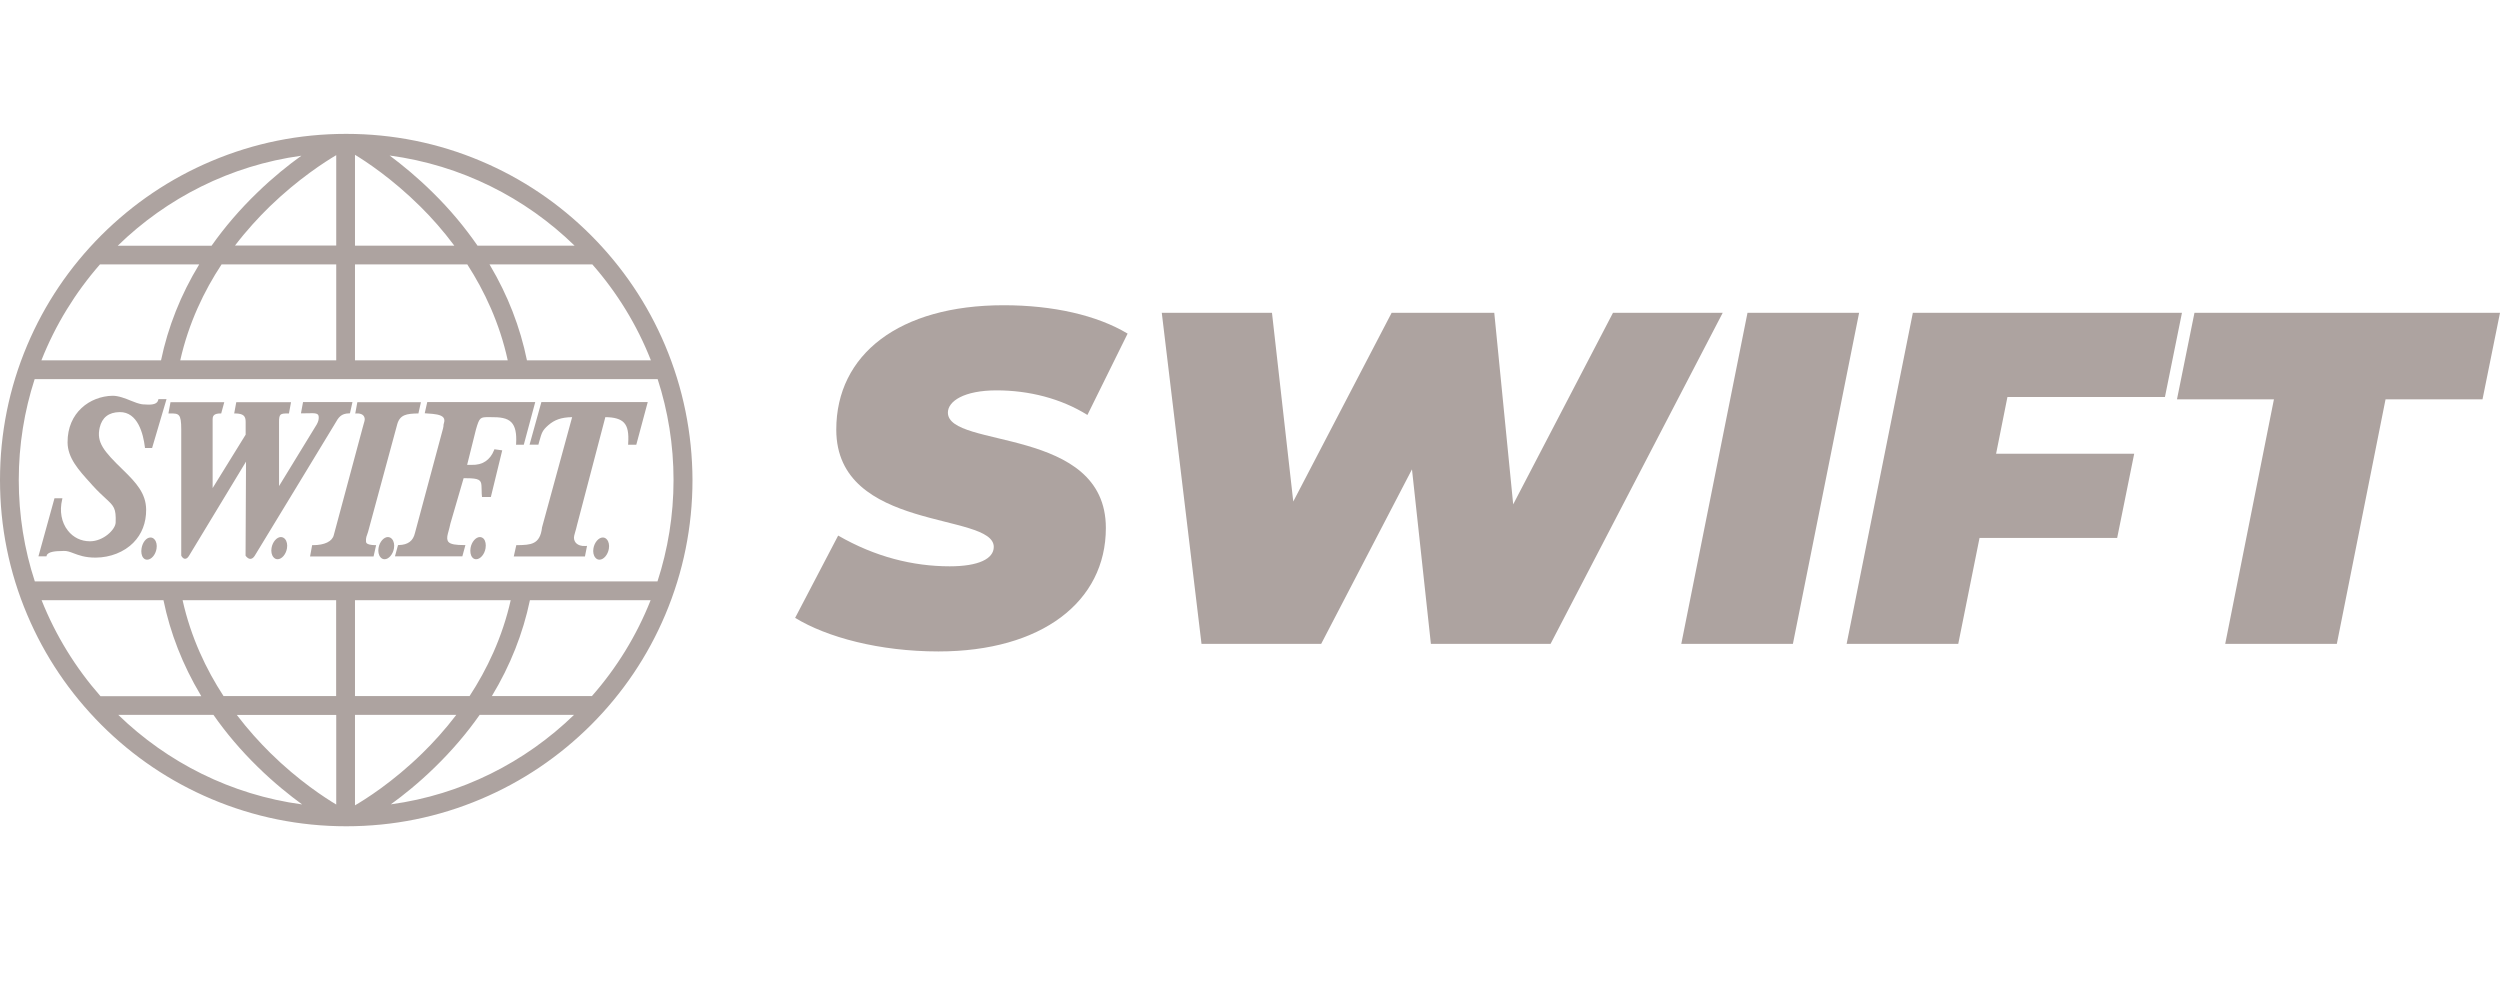<svg width="776" height="310" viewBox="0 0 776 310" fill="none" xmlns="http://www.w3.org/2000/svg">
<g clip-path="url(#clip0_1991_2171)">
<g clip-path="url(#clip1_1991_2171)">
<path d="M148.974 166.698C147.686 166.698 146.37 168.21 146.062 170.086C145.866 171.262 146.062 172.354 146.594 172.998C146.902 173.39 147.322 173.586 147.798 173.586C149.086 173.586 150.402 172.074 150.71 170.198C150.906 169.022 150.71 167.93 150.178 167.286C149.87 166.922 149.45 166.726 148.974 166.698Z" fill="#ADA3A0"/>
<path d="M164.375 138.023H167.119L167.175 137.799C167.259 137.491 167.343 137.239 167.399 136.987C168.183 134.215 168.351 133.626 170.172 132.002C172.16 130.266 174.26 129.538 177.592 129.482L168.239 163.729V163.785C167.623 169.078 164.711 169.134 160.679 169.218H160.259L159.475 172.718H181.569L182.213 169.442L181.793 169.47C180.505 169.582 179.384 169.218 178.712 168.462C178.208 167.846 178.04 167.062 178.236 166.25C178.32 165.941 178.404 165.605 178.516 165.213C178.712 164.569 178.936 163.757 179.132 162.889L187.897 129.482C190.782 129.51 192.63 130.07 193.694 131.218C194.814 132.422 195.206 134.355 194.982 137.715L194.954 138.051H197.502L201.058 124.806H168.043L164.375 138.023Z" fill="#ADA3A0"/>
<path d="M151.746 129.482H152.222C155.19 129.454 157.43 129.706 158.747 131.106C159.923 132.338 160.399 134.439 160.203 137.715L160.175 138.051H162.583L166.139 124.806H132.62L131.836 128.278L132.2 128.306C132.424 128.334 132.676 128.334 132.928 128.362C134.72 128.474 136.961 128.642 137.689 129.678C137.969 130.098 138.025 130.658 137.773 131.414C137.661 131.778 137.661 131.918 137.661 132.086C137.661 132.226 137.661 132.394 137.521 132.982L128.812 165.409C128.252 167.902 126.656 169.106 123.799 169.19H123.547L122.595 172.69H143.513L144.465 169.19H144.045C141.581 169.19 139.817 168.994 139.145 168.154C138.753 167.622 138.697 166.81 139.033 165.577L139.173 165.073C139.369 164.345 139.649 163.309 139.817 162.469L143.905 148.44H144.577C144.633 148.44 144.689 148.44 144.745 148.44C148.694 148.44 149.338 149 149.45 150.736C149.478 151.324 149.506 151.856 149.506 152.332C149.506 152.976 149.534 153.536 149.59 153.984L149.618 154.264H152.362L155.89 139.787L153.454 139.451L153.37 139.703C152.138 142.839 149.73 144.407 146.397 144.295H144.997L147.742 133.29C148.834 129.482 149.114 129.482 151.746 129.482Z" fill="#ADA3A0"/>
<path d="M187.113 166.838C185.825 166.838 184.509 168.35 184.201 170.226C184.005 171.346 184.229 172.438 184.789 173.082C185.125 173.503 185.573 173.727 186.077 173.727C187.365 173.727 188.681 172.214 188.99 170.338C189.186 169.218 188.961 168.126 188.401 167.482C188.065 167.062 187.617 166.838 187.113 166.838Z" fill="#ADA3A0"/>
<path d="M113.803 168.602C113.579 168.35 113.579 168.014 113.607 167.482V167.314C113.635 166.866 113.775 166.418 113.971 165.914C114.055 165.662 114.167 165.382 114.251 165.074L123.324 131.611C124.192 128.67 126.292 128.418 129.624 128.334H129.876L130.66 124.834H110.918L110.274 128.362L110.694 128.334C111.255 128.306 113.047 128.334 113.215 129.986C113.243 130.406 113.075 131.023 112.851 131.723C112.767 132.031 112.655 132.367 112.571 132.731L103.61 166.082C103.134 168.07 100.726 169.218 97.169 169.218H96.889L96.245 172.718H115.959L116.743 169.218H116.351C114.979 169.162 114.139 168.966 113.803 168.602Z" fill="#ADA3A0"/>
<path d="M49.117 124.134C48.865 125.282 47.633 125.73 45.308 125.562C45.14 125.562 45 125.534 44.86 125.534C44.328 125.534 43.796 125.506 42.424 125.058C41.92 124.89 41.332 124.666 40.716 124.414C38.952 123.686 36.739 122.818 34.919 122.846C27.947 122.986 20.918 128.026 20.974 137.323C21.002 142.168 24.446 145.948 28.087 149.952L28.703 150.652C30.383 152.501 31.699 153.705 32.763 154.685C35.367 157.093 36.067 157.737 35.899 162.218C35.815 164.402 32.063 168.014 27.947 168.014C27.947 168.014 27.947 168.014 27.919 168.014C25.174 168.014 22.738 166.838 21.058 164.682C19.07 162.162 18.426 158.661 19.294 155.049L19.378 154.657H16.914L11.929 172.69H14.421L14.477 172.466C14.87 171.122 17.67 171.066 19.154 171.038C19.378 171.038 19.574 171.038 19.742 171.01C20.834 170.954 21.73 171.318 22.85 171.738C24.418 172.326 26.351 173.083 29.627 173.083C29.655 173.083 29.683 173.083 29.711 173.083C34.247 173.055 38.504 171.374 41.388 168.462C44.02 165.802 45.392 162.274 45.364 158.213C45.336 153.173 42.256 149.812 38.252 145.92C32.119 139.983 29.907 137.295 30.943 132.731C31.671 129.595 33.743 127.97 37.132 127.914C42.788 127.83 44.468 134.691 44.972 138.779L45 139.059H47.212L51.693 123.882H49.173L49.117 124.134Z" fill="#ADA3A0"/>
<path d="M46.709 166.838C45.448 166.838 44.244 168.294 43.936 170.226C43.74 171.402 43.936 172.494 44.468 173.138C44.776 173.531 45.196 173.727 45.672 173.727C46.961 173.727 48.277 172.214 48.585 170.338C48.781 169.218 48.557 168.126 47.997 167.482C47.661 167.062 47.212 166.838 46.709 166.838Z" fill="#ADA3A0"/>
<path d="M108.37 128.306H108.622L109.406 124.806H94.061L93.417 128.306H93.809C94.425 128.306 94.985 128.278 95.489 128.278C98.037 128.194 98.877 128.278 98.933 129.426C98.961 130.21 98.821 130.798 98.345 131.694L86.612 150.876V133.318C86.612 132.338 86.612 131.638 86.612 131.106C86.584 129.818 86.724 129.09 87.06 128.754C87.452 128.362 88.208 128.334 89.412 128.334H89.692L90.336 124.834H73.339L72.695 128.334H73.059C75.467 128.39 76.279 129.062 76.251 130.994V134.915L66.002 151.492V133.178V132.562C66.002 131.946 66.002 131.246 66.002 130.714V130.518C66.002 129.958 65.974 129.314 66.394 128.894C66.758 128.53 67.43 128.334 68.41 128.334H68.662L69.614 124.834H52.925L52.281 128.334H52.785C55.529 128.334 56.257 128.362 56.257 133.318V172.438L56.285 172.494C56.313 172.578 56.705 173.39 57.405 173.446C57.433 173.446 57.461 173.446 57.461 173.446C57.881 173.446 58.301 173.138 58.665 172.522C59.589 171.01 73.311 148.356 76.363 143.287L76.223 172.466L76.279 172.55C76.307 172.578 76.867 173.446 77.679 173.474C78.183 173.474 78.631 173.166 79.023 172.578C80.115 170.87 103.694 131.946 103.946 131.554C105.094 129.51 105.85 128.362 108.37 128.306Z" fill="#ADA3A0"/>
<path d="M87.2 166.698C85.912 166.698 84.596 168.21 84.288 170.086C84.092 171.206 84.316 172.298 84.876 172.942C85.212 173.362 85.66 173.586 86.164 173.586C87.452 173.586 88.768 172.074 89.076 170.198C89.272 169.078 89.048 167.986 88.488 167.342C88.152 166.922 87.704 166.726 87.2 166.698Z" fill="#ADA3A0"/>
<path d="M120.411 166.698C119.123 166.698 117.807 168.21 117.499 170.086C117.303 171.206 117.527 172.298 118.087 172.942C118.423 173.362 118.871 173.586 119.375 173.586C120.663 173.586 121.979 172.074 122.287 170.198C122.483 169.078 122.259 167.986 121.699 167.342C121.363 166.922 120.915 166.726 120.411 166.698Z" fill="#ADA3A0"/>
<path d="M206.435 107.164C201.031 94.367 193.274 82.886 183.417 73.001C173.56 63.144 162.051 55.388 149.254 49.983C136.009 44.383 121.951 41.554 107.446 41.554C92.941 41.554 78.883 44.383 65.61 50.011C52.813 55.416 41.332 63.172 31.447 73.029C21.59 82.886 13.833 94.395 8.429 107.192C2.828 120.438 0 134.495 0 149C0 163.505 2.828 177.563 8.457 190.836C13.861 203.633 21.618 215.114 31.475 224.999C41.332 234.856 52.841 242.613 65.638 248.017C78.883 253.618 92.969 256.474 107.474 256.474C121.979 256.474 136.037 253.646 149.31 248.017C162.107 242.613 173.588 234.856 183.473 224.999C193.33 215.142 201.087 203.633 206.491 190.836C212.092 177.591 214.948 163.505 214.948 149C214.892 134.495 212.036 120.438 206.435 107.164ZM183.865 82.074C191.538 90.811 197.726 100.864 202.039 111.841H163.563C161.463 101.564 157.627 91.651 152.11 82.354C152.054 82.27 151.998 82.158 151.942 82.074H183.865ZM178.349 76.249H148.218C144.269 70.537 139.705 65.048 134.524 59.952C129.568 55.023 124.808 51.159 120.943 48.275C143.121 51.243 163.059 61.352 178.349 76.249ZM110.19 48.051C113.439 50.011 121.727 55.416 130.576 64.208C133.908 67.513 137.521 71.545 141.021 76.249H110.19V48.051ZM110.19 82.074H145.053C150.374 90.335 155.078 100.276 157.599 111.841H110.19V82.074ZM72.919 76.249C76.559 71.489 80.311 67.429 83.728 64.096C92.605 55.499 100.949 50.179 104.366 48.163V76.221H72.919V76.249ZM104.366 82.074V111.841H55.949C58.553 100.276 63.342 90.307 68.774 82.074H104.366ZM93.557 48.331C89.608 51.159 84.82 54.967 79.835 59.812C74.487 64.964 69.754 70.481 65.666 76.277H36.543C51.749 61.464 71.519 51.355 93.557 48.331ZM31.027 82.074H61.83C56.117 91.455 52.141 101.48 49.985 111.841H12.853C17.194 100.864 23.382 90.811 31.027 82.074ZM31.167 216.066C23.494 207.33 17.278 197.277 12.909 186.3H50.741C52.841 196.521 56.705 206.377 62.222 215.646C62.306 215.786 62.39 215.926 62.474 216.094H31.167V216.066ZM36.711 221.891H66.254C70.203 227.547 74.767 232.924 79.919 237.964C85.072 243.033 90.028 246.953 93.781 249.697C71.771 246.729 51.945 236.676 36.711 221.891ZM104.366 249.725C101.089 247.765 92.717 242.417 83.868 233.68C80.591 230.432 77.007 226.511 73.507 221.919H104.366V249.725ZM104.366 216.066H69.39C64.014 207.834 59.254 197.865 56.677 186.3H104.338V216.066H104.366ZM141.637 221.891C138.081 226.567 134.412 230.572 131.08 233.82C121.811 242.893 113.13 248.269 110.19 249.977V221.891H141.637ZM110.19 216.066V186.3H158.523C155.918 197.893 151.13 207.834 145.753 216.066H110.19ZM121.307 249.669C125.228 246.841 130.016 243.005 135.001 238.132C140.237 233.036 144.885 227.603 148.89 221.891H178.18C163.003 236.62 143.261 246.673 121.307 249.669ZM183.725 216.066H152.67C152.698 216.01 152.726 215.982 152.754 215.926C158.383 206.601 162.331 196.633 164.487 186.3H201.955C197.614 197.277 191.398 207.358 183.725 216.066ZM204.083 180.475H10.809C7.561 170.562 5.825 159.977 5.825 149C5.825 138.079 7.561 127.55 10.753 117.693H204.139C207.331 127.55 209.067 138.079 209.067 149C209.067 159.977 207.303 170.562 204.083 180.475Z" fill="#ADA3A0"/>
</g>
<path d="M690.705 199.859L705.826 123.96H675.73L681.162 97.094H776L770.568 123.96H740.473L725.351 199.859H690.705Z" fill="#ADA3A0"/>
<path d="M671.996 123.226H623.109L619.586 140.843H662.454L657.169 166.975H614.448L607.841 199.859H573.195L593.748 97.094H677.281L671.996 123.226Z" fill="#ADA3A0"/>
<path d="M521.87 199.859L542.423 97.094H577.069L556.516 199.859H521.87Z" fill="#ADA3A0"/>
<path d="M500.67 97.094H534.729L481.291 199.859H444.149L438.277 145.687L410.09 199.859H372.948L360.616 97.094H394.822L401.428 155.67L431.964 97.094H463.821L469.694 156.551L500.67 97.094Z" fill="#ADA3A0"/>
<path d="M291.289 202.208C272.938 202.208 256.643 197.804 246.807 191.785L260.166 166.24C271.617 172.847 283.362 175.783 294.813 175.783C303.768 175.783 308.466 173.434 308.466 169.764C308.466 158.9 259.579 165.213 259.579 133.355C259.579 110.013 279.104 94.745 311.549 94.745C326.817 94.745 340.47 97.828 350.012 103.554L337.534 128.804C329.312 123.666 319.329 121.17 309.347 121.17C299.217 121.17 294.225 124.547 294.225 128.07C294.225 139.375 343.259 132.181 343.259 163.891C343.259 186.793 323.293 202.208 291.289 202.208Z" fill="#ADA3A0"/>
</g>
<defs>
<clipPath id="clip0_1991_2171">
<rect width="776" height="310" fill="white"/>
</clipPath>
<clipPath id="clip1_1991_2171">
<rect width="214.892" height="214.892" fill="white" transform="translate(0 41.554)"/>
</clipPath>
</defs>
</svg>

